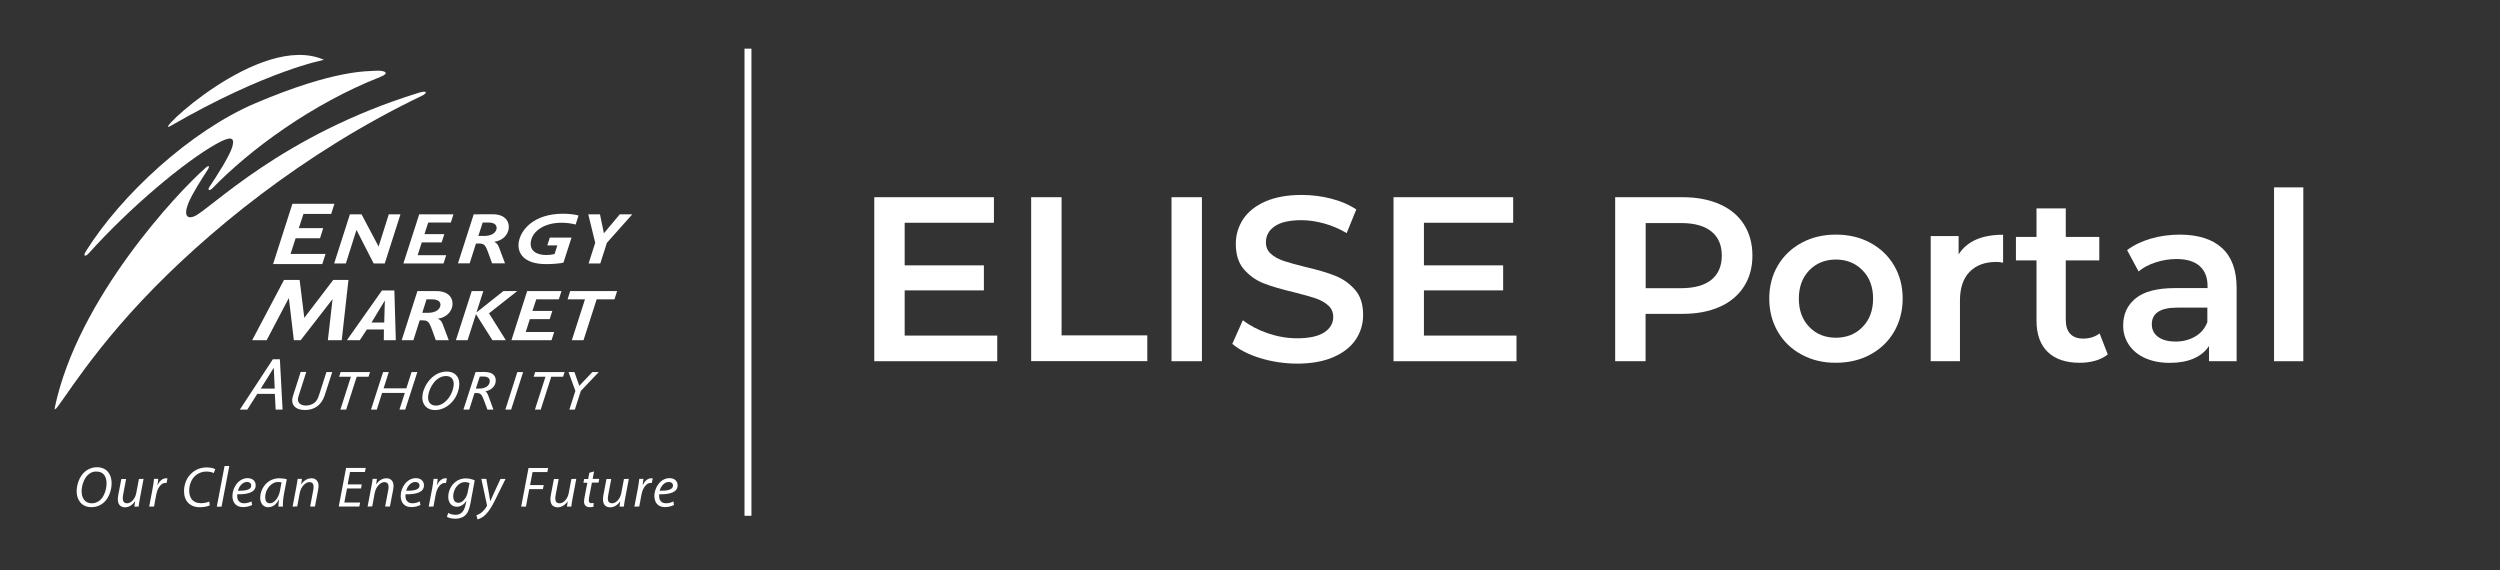 <svg width="320" height="73" viewBox="0 0 320 73" fill="none" xmlns="http://www.w3.org/2000/svg">
<rect x="0" y="0" width="320" height="73" fill="#333333" stroke="none"/>
<path fill-rule="evenodd" clip-rule="evenodd" d="M35.019 47.11H35.045L35.164 49.744H33.377L35.019 47.11ZM35.826 45.984H34.926L30.703 52.431H31.656L32.927 50.419H35.178L35.283 52.431H36.17L35.826 45.984Z" fill="white"/>
<path fill-rule="evenodd" clip-rule="evenodd" d="M58.052 49.469C57.827 50.832 56.795 51.918 55.802 51.918C55.074 51.918 54.677 51.401 54.822 50.554C54.994 49.522 55.828 48.132 57.099 48.132C57.801 48.132 58.185 48.621 58.052 49.469ZM58.754 49.575C58.952 48.383 58.33 47.562 57.178 47.562C55.458 47.562 54.306 49.204 54.094 50.462C53.895 51.653 54.544 52.487 55.683 52.487C57.059 52.5 58.476 51.309 58.754 49.575Z" fill="white"/>
<path fill-rule="evenodd" clip-rule="evenodd" d="M61.412 48.192H61.822C62.458 48.192 62.749 48.443 62.683 48.893C62.617 49.277 62.286 49.741 61.293 49.741H60.909L61.412 48.192ZM60.869 47.623L59.32 52.428H60.062L60.737 50.31H61.015C61.505 50.31 61.663 50.469 61.968 51.289L62.392 52.428H63.159L62.497 50.628C62.418 50.403 62.286 50.191 62.14 50.098C62.842 49.939 63.345 49.502 63.437 48.92C63.503 48.523 63.411 48.192 63.159 47.954C62.895 47.702 62.524 47.609 61.822 47.609L60.869 47.623Z" fill="white"/>
<path fill-rule="evenodd" clip-rule="evenodd" d="M49.234 38.504H49.261L49.181 41.283H47.553L49.234 38.504ZM50.478 37.18H48.89L44.402 43.547H46.057L46.957 42.17H49.141L49.128 43.547H50.664L50.478 37.18Z" fill="white"/>
<path fill-rule="evenodd" clip-rule="evenodd" d="M54.595 38.317H55.323C56.064 38.317 56.448 38.621 56.369 39.124C56.289 39.588 55.8 40.038 54.794 40.038H54.052L54.595 38.317ZM53.43 37.258L51.418 43.546H52.914L53.721 41.004H54.039C54.767 41.004 54.913 41.136 55.323 42.275L55.786 43.546H57.441L56.687 41.547C56.554 41.203 56.422 40.951 56.064 40.806V40.792C57.163 40.62 57.772 39.919 57.904 39.151C58.037 38.37 57.627 37.258 55.839 37.258H53.43Z" fill="white"/>
<path fill-rule="evenodd" clip-rule="evenodd" d="M51.259 27.438H49.763L48.466 31.541H48.452L46.281 27.438H44.786L42.773 33.725H44.269L45.62 29.463H45.646L47.83 33.725H49.247L51.259 27.438Z" fill="white"/>
<path fill-rule="evenodd" clip-rule="evenodd" d="M58.04 27.438H53.658L51.633 33.725H56.769L57.113 32.666H53.46L53.989 31.025H56.531L56.875 29.966H54.333L54.81 28.483H57.709L58.04 27.438Z" fill="white"/>
<path fill-rule="evenodd" clip-rule="evenodd" d="M61.785 28.481H62.513C63.254 28.481 63.638 28.785 63.559 29.288C63.479 29.752 62.989 30.202 61.97 30.202H61.229L61.785 28.481ZM60.633 27.435L58.621 33.71H60.117L60.925 31.168H61.242C61.97 31.168 62.116 31.3 62.526 32.439L62.989 33.71H64.644L63.89 31.711C63.757 31.367 63.625 31.115 63.267 30.97V30.956C64.366 30.784 64.975 30.083 65.108 29.315C65.24 28.534 64.83 27.422 63.042 27.422L60.633 27.435Z" fill="white"/>
<path fill-rule="evenodd" clip-rule="evenodd" d="M74.054 27.584C73.525 27.439 72.823 27.359 72.055 27.359C68.362 27.359 66.667 29.385 66.403 30.973C66.178 32.35 66.985 33.806 69.911 33.806C70.665 33.806 71.711 33.727 72.121 33.621L73.154 30.417H70.374L70.056 31.41H71.34L70.983 32.522C70.559 32.615 70.295 32.641 69.911 32.641C68.653 32.641 67.766 32.085 67.951 30.92C68.19 29.477 69.805 28.511 71.857 28.511C72.492 28.511 73.022 28.577 73.683 28.736L74.054 27.584Z" fill="white"/>
<path fill-rule="evenodd" clip-rule="evenodd" d="M80.927 27.438H79.325L77.3 29.86L76.797 27.438H75.301L76.188 31.078L75.341 33.725H76.836L77.684 31.078L80.927 27.438Z" fill="white"/>
<path fill-rule="evenodd" clip-rule="evenodd" d="M42.803 26.086H37.429L34.953 33.803H41.254L41.665 32.506H37.19L37.839 30.494H40.963L41.373 29.197H38.249L38.845 27.383H42.393L42.803 26.086Z" fill="white"/>
<path fill-rule="evenodd" clip-rule="evenodd" d="M42.525 47.623H41.783L40.896 50.389C40.711 50.972 40.565 51.316 40.248 51.554C39.943 51.792 39.533 51.912 39.162 51.912C38.461 51.912 37.944 51.528 38.196 50.76L39.202 47.609H38.487L37.494 50.707C37.15 51.779 37.799 52.481 39.017 52.481C40.234 52.481 41.148 51.885 41.571 50.575L42.525 47.623Z" fill="white"/>
<path fill-rule="evenodd" clip-rule="evenodd" d="M47.368 47.625H43.596L43.41 48.221H44.919L43.569 52.43H44.31L45.661 48.221H47.17L47.368 47.625Z" fill="white"/>
<path fill-rule="evenodd" clip-rule="evenodd" d="M53.419 47.625H52.678L52.016 49.703H49.103L49.765 47.625H49.037L47.488 52.43H48.23L48.905 50.299H51.817L51.129 52.43H51.87L53.419 47.625Z" fill="white"/>
<path fill-rule="evenodd" clip-rule="evenodd" d="M66.96 47.625H66.219L64.684 52.43H65.425L66.96 47.625Z" fill="white"/>
<path fill-rule="evenodd" clip-rule="evenodd" d="M72.271 47.625H68.498L68.312 48.221H69.822L68.471 52.43H69.213L70.563 48.221H72.072L72.271 47.625Z" fill="white"/>
<path fill-rule="evenodd" clip-rule="evenodd" d="M76.639 47.625H75.818L74.15 49.386L73.528 47.625H72.773L73.647 50.034L72.879 52.43H73.581L74.349 50.034L76.639 47.625Z" fill="white"/>
<path fill-rule="evenodd" clip-rule="evenodd" d="M66.205 37.258H64.432L61.029 39.958L61.003 39.945L61.864 37.258H60.381L58.355 43.546H59.851L60.924 40.21L63.028 43.546H64.749L62.592 40.104L66.205 37.258Z" fill="white"/>
<path fill-rule="evenodd" clip-rule="evenodd" d="M71.872 37.258H67.477L65.465 43.546H70.601L70.932 42.5H67.292L67.821 40.845H70.363L70.694 39.8H68.152L68.642 38.317H71.528L71.872 37.258Z" fill="white"/>
<path fill-rule="evenodd" clip-rule="evenodd" d="M78.993 37.258H72.983L72.652 38.317H74.876L73.195 43.546H74.691L76.372 38.317H78.649L78.993 37.258Z" fill="white"/>
<path fill-rule="evenodd" clip-rule="evenodd" d="M44.602 35.828H42.656L38.949 40.686L38.353 35.828H36.355L32.277 43.546H34.131L36.95 38.184H36.977L37.612 43.546H38.486L42.537 38.33H42.563L41.967 43.546H43.741L44.602 35.828Z" fill="white"/>
<path fill-rule="evenodd" clip-rule="evenodd" d="M21.831 16.122C19.197 17.644 33.269 3.983 41.476 7.663C41.476 7.663 34.182 8.987 21.831 16.122Z" fill="white"/>
<path fill-rule="evenodd" clip-rule="evenodd" d="M7.031 52.089C6.634 53.929 9.983 47.164 18.138 38.493C26.253 29.863 38.842 19.511 54.039 12.243C54.661 11.939 54.82 11.489 53.522 11.899C35.996 17.313 26.941 26.778 24.889 27.678C24.082 28.036 23.446 27.731 24.082 26.076C24.532 24.885 25.922 22.754 26.597 21.708C26.901 21.232 26.716 21.099 26.266 21.523C22.758 24.62 9.983 38.163 7.031 52.089Z" fill="white"/>
<path fill-rule="evenodd" clip-rule="evenodd" d="M11.004 32.146C15.479 24.998 24.335 16.751 32.741 13.19C42.841 8.901 47.051 9.139 48.044 9.06C49.036 8.98 50.122 9.272 48.666 9.854C39.968 13.269 31.96 19.16 27.168 24.124C26.85 24.455 26.519 24.349 26.797 23.939C27.71 22.602 29.458 19.849 29.749 18.75C30.067 17.545 29.55 17.373 27.644 18.445C23.62 20.709 16.697 26.481 11.322 32.464C11.004 32.822 10.541 32.901 11.004 32.146Z" fill="white"/>
<path d="M14.287 61.843C14.287 62.704 13.969 63.644 13.387 64.226C12.95 64.663 12.381 64.915 11.692 64.915C10.421 64.915 9.812 63.948 9.812 62.902C9.812 62.029 10.157 61.062 10.752 60.48C11.176 60.069 11.785 59.805 12.407 59.805C13.744 59.818 14.287 60.784 14.287 61.843ZM11.203 60.837C10.726 61.314 10.448 62.188 10.448 62.876C10.448 63.683 10.805 64.425 11.772 64.425C12.195 64.425 12.592 64.239 12.897 63.935C13.36 63.471 13.638 62.585 13.638 61.896C13.638 61.208 13.413 60.361 12.328 60.361C11.891 60.334 11.507 60.533 11.203 60.837Z" fill="white"/>
<path d="M18.378 61.297L17.902 63.812C17.822 64.209 17.782 64.553 17.743 64.845H17.2L17.293 64.183H17.266C16.949 64.646 16.485 64.937 16.022 64.937C15.559 64.937 15.082 64.712 15.082 63.905C15.082 63.733 15.108 63.547 15.148 63.309L15.532 61.31H16.141L15.77 63.282C15.731 63.481 15.717 63.653 15.717 63.799C15.717 64.169 15.863 64.421 16.287 64.421C16.724 64.421 17.293 63.905 17.438 63.124L17.782 61.31L18.378 61.297Z" fill="white"/>
<path d="M19.094 64.846L19.531 62.556C19.623 62.092 19.676 61.629 19.716 61.298H20.259C20.232 61.55 20.206 61.788 20.153 62.066H20.179C20.418 61.576 20.788 61.219 21.265 61.219C21.318 61.219 21.397 61.219 21.437 61.232L21.318 61.828C21.278 61.814 21.225 61.814 21.159 61.814C20.629 61.814 20.166 62.45 20.007 63.271L19.716 64.833L19.094 64.846Z" fill="white"/>
<path d="M26.851 64.686C26.573 64.819 26.123 64.925 25.567 64.925C24.323 64.925 23.555 64.13 23.555 62.873C23.555 61.946 23.925 61.059 24.614 60.49C25.13 60.053 25.752 59.828 26.48 59.828C27.023 59.828 27.42 59.961 27.552 60.066L27.354 60.556C27.169 60.45 26.824 60.358 26.388 60.358C25.871 60.358 25.355 60.556 24.971 60.914C24.508 61.35 24.217 62.039 24.217 62.793C24.217 63.68 24.627 64.408 25.726 64.408C26.096 64.408 26.507 64.329 26.785 64.197L26.851 64.686Z" fill="white"/>
<path d="M27.75 64.851L28.743 59.648H29.352L28.359 64.851H27.75Z" fill="white"/>
<path d="M32.278 64.632C32.014 64.777 31.577 64.91 31.1 64.91C30.16 64.91 29.75 64.261 29.75 63.48C29.75 62.408 30.544 61.203 31.683 61.203C32.358 61.203 32.728 61.6 32.728 62.117C32.728 63.043 31.683 63.295 30.372 63.268C30.346 63.427 30.359 63.758 30.438 63.943C30.584 64.261 30.862 64.42 31.233 64.42C31.656 64.42 31.974 64.287 32.186 64.182L32.278 64.632ZM31.616 61.693C31.034 61.693 30.597 62.262 30.452 62.818C31.405 62.831 32.159 62.699 32.159 62.156C32.146 61.852 31.934 61.693 31.616 61.693Z" fill="white"/>
<path d="M35.638 64.846C35.638 64.634 35.665 64.303 35.718 63.932H35.705C35.321 64.674 34.831 64.925 34.328 64.925C33.693 64.925 33.309 64.422 33.309 63.747C33.309 62.516 34.222 61.219 35.758 61.219C36.102 61.219 36.472 61.272 36.711 61.351L36.353 63.204C36.234 63.827 36.194 64.462 36.208 64.846H35.638ZM36.036 61.748C35.956 61.722 35.824 61.695 35.612 61.695C34.699 61.695 33.944 62.648 33.944 63.641C33.944 64.038 34.076 64.422 34.553 64.422C35.069 64.422 35.665 63.76 35.837 62.821L36.036 61.748Z" fill="white"/>
<path d="M37.453 64.846L37.93 62.331C38.009 61.934 38.062 61.589 38.102 61.298H38.645L38.552 62H38.565C38.883 61.497 39.359 61.219 39.876 61.219C40.299 61.219 40.776 61.457 40.776 62.198C40.776 62.357 40.749 62.582 40.71 62.768L40.312 64.833H39.703L40.087 62.781C40.114 62.648 40.14 62.476 40.14 62.331C40.14 61.973 40.008 61.709 39.584 61.709C39.161 61.709 38.539 62.225 38.367 63.099L38.049 64.819L37.453 64.846Z" fill="white"/>
<path d="M46.219 62.52H44.418L44.074 64.32H46.1L45.994 64.836H43.359L44.299 59.898H46.814L46.709 60.415H44.802L44.498 62.003H46.298L46.219 62.52Z" fill="white"/>
<path d="M47.051 64.846L47.527 62.331C47.607 61.934 47.66 61.589 47.699 61.298H48.242L48.15 62H48.163C48.48 61.497 48.957 61.219 49.473 61.219C49.897 61.219 50.373 61.457 50.373 62.198C50.373 62.357 50.347 62.582 50.307 62.768L49.91 64.833H49.301L49.685 62.781C49.712 62.648 49.738 62.476 49.738 62.331C49.738 61.973 49.606 61.709 49.182 61.709C48.758 61.709 48.136 62.225 47.964 63.099L47.647 64.819L47.051 64.846Z" fill="white"/>
<path d="M53.818 64.632C53.553 64.777 53.116 64.91 52.639 64.91C51.699 64.91 51.289 64.261 51.289 63.48C51.289 62.408 52.083 61.203 53.222 61.203C53.897 61.203 54.268 61.6 54.268 62.117C54.268 63.043 53.222 63.295 51.911 63.268C51.885 63.427 51.898 63.758 51.977 63.943C52.123 64.261 52.401 64.42 52.772 64.42C53.195 64.42 53.513 64.287 53.725 64.182L53.818 64.632ZM53.156 61.693C52.573 61.693 52.136 62.262 51.991 62.818C52.944 62.831 53.698 62.699 53.698 62.156C53.685 61.852 53.473 61.693 53.156 61.693Z" fill="white"/>
<path d="M54.875 64.846L55.312 62.556C55.404 62.092 55.458 61.629 55.497 61.298H56.027C56 61.55 55.974 61.788 55.921 62.066H55.947C56.185 61.576 56.556 61.219 57.033 61.219C57.086 61.219 57.165 61.219 57.205 61.232L57.086 61.828C57.046 61.814 56.993 61.814 56.927 61.814C56.397 61.814 55.934 62.45 55.775 63.271L55.484 64.833L54.875 64.846Z" fill="white"/>
<path d="M57.375 65.656C57.587 65.788 57.944 65.894 58.315 65.894C58.911 65.894 59.374 65.59 59.586 64.636L59.705 64.107H59.692C59.374 64.61 58.95 64.862 58.461 64.862C57.746 64.862 57.389 64.266 57.375 63.63C57.375 62.426 58.249 61.234 59.626 61.234C60.036 61.234 60.486 61.353 60.764 61.486L60.221 64.411C60.076 65.166 59.877 65.682 59.507 66C59.149 66.304 58.672 66.397 58.262 66.397C57.825 66.397 57.415 66.291 57.203 66.146L57.375 65.656ZM60.102 61.83C59.996 61.777 59.771 61.711 59.52 61.711C58.633 61.711 58.024 62.638 58.011 63.511C58.011 63.908 58.143 64.359 58.686 64.359C59.228 64.359 59.731 63.697 59.864 63.008L60.102 61.83Z" fill="white"/>
<path d="M62.247 61.302L62.592 63.209C62.671 63.619 62.711 63.884 62.75 64.148H62.764C62.856 63.923 62.962 63.672 63.148 63.275L64.061 61.302H64.71L63.373 64.003C62.989 64.771 62.631 65.393 62.155 65.869C61.758 66.266 61.321 66.439 61.122 66.478L60.977 65.949C61.122 65.896 61.387 65.803 61.625 65.605C61.864 65.419 62.128 65.128 62.314 64.784C62.34 64.731 62.34 64.678 62.327 64.625L61.612 61.289L62.247 61.302Z" fill="white"/>
<path d="M67.651 59.906H70.166L70.06 60.422H68.167L67.849 62.09H69.597L69.491 62.607H67.743L67.32 64.844H66.711L67.651 59.906Z" fill="white"/>
<path d="M73.763 61.297L73.286 63.812C73.207 64.209 73.167 64.553 73.127 64.845H72.571L72.664 64.183H72.651C72.333 64.646 71.87 64.937 71.393 64.937C70.93 64.937 70.453 64.712 70.453 63.905C70.453 63.733 70.48 63.547 70.519 63.309L70.903 61.31H71.512L71.141 63.282C71.102 63.481 71.075 63.653 71.075 63.799C71.075 64.169 71.221 64.421 71.644 64.421C72.095 64.421 72.651 63.905 72.796 63.124L73.14 61.31L73.763 61.297Z" fill="white"/>
<path d="M76.043 60.344L75.858 61.297H76.705L76.612 61.773H75.765L75.434 63.494C75.394 63.693 75.368 63.878 75.368 64.064C75.368 64.275 75.474 64.408 75.699 64.408C75.805 64.408 75.911 64.394 75.99 64.381L75.964 64.858C75.858 64.897 75.672 64.924 75.5 64.924C74.971 64.924 74.759 64.593 74.759 64.236C74.759 64.024 74.786 63.825 74.838 63.574L75.183 61.787H74.68L74.772 61.31H75.289L75.434 60.516L76.043 60.344Z" fill="white"/>
<path d="M80.489 61.297L80.013 63.812C79.933 64.209 79.893 64.553 79.854 64.845H79.298L79.39 64.183H79.377C79.059 64.646 78.596 64.937 78.12 64.937C77.643 64.937 77.18 64.712 77.18 63.905C77.18 63.733 77.206 63.547 77.246 63.309L77.63 61.31H78.239L77.868 63.282C77.828 63.481 77.802 63.653 77.802 63.799C77.802 64.169 77.948 64.421 78.371 64.421C78.808 64.421 79.377 63.905 79.523 63.124L79.867 61.31L80.489 61.297Z" fill="white"/>
<path d="M81.203 64.846L81.64 62.556C81.733 62.092 81.786 61.629 81.825 61.298H82.355C82.328 61.55 82.302 61.788 82.262 62.066H82.289C82.527 61.576 82.898 61.219 83.374 61.219C83.427 61.219 83.507 61.219 83.546 61.232L83.427 61.828C83.387 61.814 83.334 61.814 83.268 61.814C82.739 61.814 82.275 62.45 82.117 63.271L81.825 64.833L81.203 64.846Z" fill="white"/>
<path d="M86.273 64.632C86.008 64.777 85.571 64.91 85.108 64.91C84.168 64.91 83.758 64.261 83.758 63.48C83.758 62.408 84.552 61.203 85.691 61.203C86.366 61.203 86.736 61.6 86.736 62.117C86.736 63.043 85.691 63.295 84.38 63.268C84.353 63.427 84.367 63.758 84.446 63.943C84.592 64.261 84.87 64.42 85.24 64.42C85.664 64.42 85.982 64.287 86.194 64.182L86.273 64.632ZM85.598 61.693C85.015 61.693 84.579 62.262 84.433 62.818C85.386 62.831 86.141 62.699 86.141 62.156C86.141 61.852 85.916 61.693 85.598 61.693Z" fill="white"/>
<path d="M127.646 42.968V46.237H111.906V25.242H127.222V28.512H115.798V33.966H125.938V37.169H115.798V42.954H127.646V42.968Z" fill="white"/>
<path d="M131.988 25.242H135.88V42.928H146.854V46.224H131.988V25.242Z" fill="white"/>
<path d="M149.953 25.242H153.845V46.237H149.953V25.242Z" fill="white"/>
<path d="M161.322 45.842C159.813 45.379 158.621 44.77 157.734 44.015L159.085 40.984C159.945 41.659 161.004 42.215 162.248 42.652C163.493 43.076 164.75 43.301 166.008 43.301C167.57 43.301 168.735 43.049 169.503 42.546C170.271 42.043 170.654 41.381 170.654 40.574C170.654 39.978 170.443 39.475 170.006 39.091C169.582 38.707 169.026 38.403 168.378 38.178C167.716 37.953 166.815 37.714 165.677 37.423C164.075 37.039 162.778 36.669 161.798 36.285C160.806 35.901 159.958 35.305 159.243 34.498C158.529 33.69 158.184 32.591 158.184 31.215C158.184 30.05 158.502 29.004 159.124 28.051C159.76 27.098 160.7 26.343 161.97 25.787C163.241 25.231 164.79 24.953 166.63 24.953C167.914 24.953 169.172 25.112 170.403 25.43C171.647 25.747 172.706 26.211 173.606 26.806L172.375 29.838C171.462 29.295 170.496 28.885 169.503 28.607C168.497 28.329 167.53 28.183 166.59 28.183C165.055 28.183 163.903 28.448 163.162 28.964C162.407 29.48 162.037 30.169 162.037 31.029C162.037 31.625 162.248 32.115 162.685 32.499C163.109 32.883 163.665 33.174 164.314 33.399C164.975 33.624 165.876 33.862 167.014 34.153C168.576 34.511 169.847 34.881 170.853 35.279C171.846 35.662 172.706 36.258 173.421 37.066C174.136 37.86 174.48 38.945 174.48 40.309C174.48 41.474 174.162 42.52 173.54 43.459C172.905 44.399 171.952 45.154 170.681 45.71C169.397 46.266 167.848 46.544 166.008 46.544C164.406 46.531 162.831 46.306 161.322 45.842Z" fill="white"/>
<path d="M194.111 42.968V46.237H178.371V25.242H193.687V28.512H182.263V33.966H192.403V37.169H182.263V42.954H194.111V42.968Z" fill="white"/>
<path d="M220.126 26.142C221.476 26.738 222.508 27.599 223.223 28.724C223.938 29.849 224.309 31.173 224.309 32.708C224.309 34.231 223.951 35.554 223.223 36.68C222.508 37.805 221.463 38.678 220.126 39.274C218.789 39.87 217.187 40.174 215.373 40.174H210.634V46.237H206.742V25.242H215.373C217.2 25.242 218.775 25.547 220.126 26.142ZM219.067 35.806C219.94 35.091 220.39 34.059 220.39 32.721C220.39 31.384 219.953 30.352 219.067 29.637C218.193 28.922 216.896 28.552 215.201 28.552H210.647V36.891H215.201C216.896 36.878 218.18 36.521 219.067 35.806Z" fill="white"/>
<path d="M230.608 45.387C229.311 44.685 228.292 43.719 227.564 42.462C226.835 41.217 226.465 39.801 226.465 38.212C226.465 36.637 226.835 35.22 227.564 33.989C228.292 32.745 229.311 31.779 230.608 31.077C231.906 30.375 233.362 30.031 234.99 30.031C236.631 30.031 238.101 30.375 239.398 31.077C240.695 31.779 241.715 32.745 242.443 33.989C243.171 35.234 243.542 36.637 243.542 38.212C243.542 39.788 243.171 41.204 242.443 42.462C241.715 43.706 240.695 44.685 239.398 45.387C238.101 46.089 236.631 46.433 234.99 46.433C233.362 46.446 231.906 46.089 230.608 45.387ZM238.405 41.852C239.305 40.939 239.756 39.721 239.756 38.225C239.756 36.73 239.305 35.512 238.405 34.598C237.505 33.685 236.367 33.221 234.99 33.221C233.613 33.221 232.475 33.685 231.588 34.598C230.701 35.512 230.251 36.73 230.251 38.225C230.251 39.721 230.701 40.939 231.588 41.852C232.475 42.766 233.613 43.229 234.99 43.229C236.367 43.229 237.505 42.779 238.405 41.852Z" fill="white"/>
<path d="M256.395 30.047V33.621C256.078 33.555 255.786 33.528 255.522 33.528C254.065 33.528 252.927 33.952 252.106 34.799C251.286 35.646 250.875 36.877 250.875 38.466V46.237H247.129V30.219H250.703V32.562C251.775 30.881 253.668 30.047 256.395 30.047Z" fill="white"/>
<path d="M269.794 45.364C269.357 45.721 268.815 45.999 268.192 46.171C267.557 46.356 266.895 46.436 266.193 46.436C264.433 46.436 263.069 45.972 262.116 45.059C261.163 44.146 260.673 42.795 260.673 41.035V33.331H258.039V30.326H260.673V26.672H264.42V30.326H268.709V33.331H264.42V40.942C264.42 41.723 264.605 42.319 264.989 42.729C265.373 43.14 265.916 43.338 266.644 43.338C267.478 43.338 268.179 43.113 268.748 42.676L269.794 45.364Z" fill="white"/>
<path d="M284.408 31.739C285.652 32.864 286.287 34.572 286.287 36.849V46.234H282.753V44.288C282.29 44.99 281.641 45.519 280.794 45.89C279.947 46.261 278.914 46.446 277.723 46.446C276.518 46.446 275.472 46.234 274.572 45.837C273.672 45.427 272.983 44.858 272.494 44.129C272.004 43.401 271.766 42.581 271.766 41.654C271.766 40.211 272.295 39.059 273.367 38.186C274.44 37.312 276.121 36.875 278.424 36.875H282.568V36.637C282.568 35.512 282.237 34.664 281.562 34.056C280.886 33.46 279.894 33.155 278.583 33.155C277.683 33.155 276.796 33.301 275.936 33.579C275.062 33.857 274.334 34.254 273.738 34.744L272.269 32.017C273.103 31.381 274.122 30.892 275.3 30.547C276.478 30.203 277.723 30.031 279.046 30.031C281.363 30.044 283.163 30.601 284.408 31.739ZM280.992 43.07C281.72 42.647 282.237 42.025 282.541 41.23V39.377H278.676C276.518 39.377 275.432 40.092 275.432 41.508C275.432 42.184 275.697 42.726 276.24 43.123C276.783 43.52 277.524 43.719 278.49 43.719C279.43 43.719 280.264 43.494 280.992 43.07Z" fill="white"/>
<path d="M291.078 23.984H294.824V46.237H291.078V23.984Z" fill="white"/>
<path d="M96.184 6.227H95.297V66.021H96.184V6.227Z" fill="white"/>
</svg>
